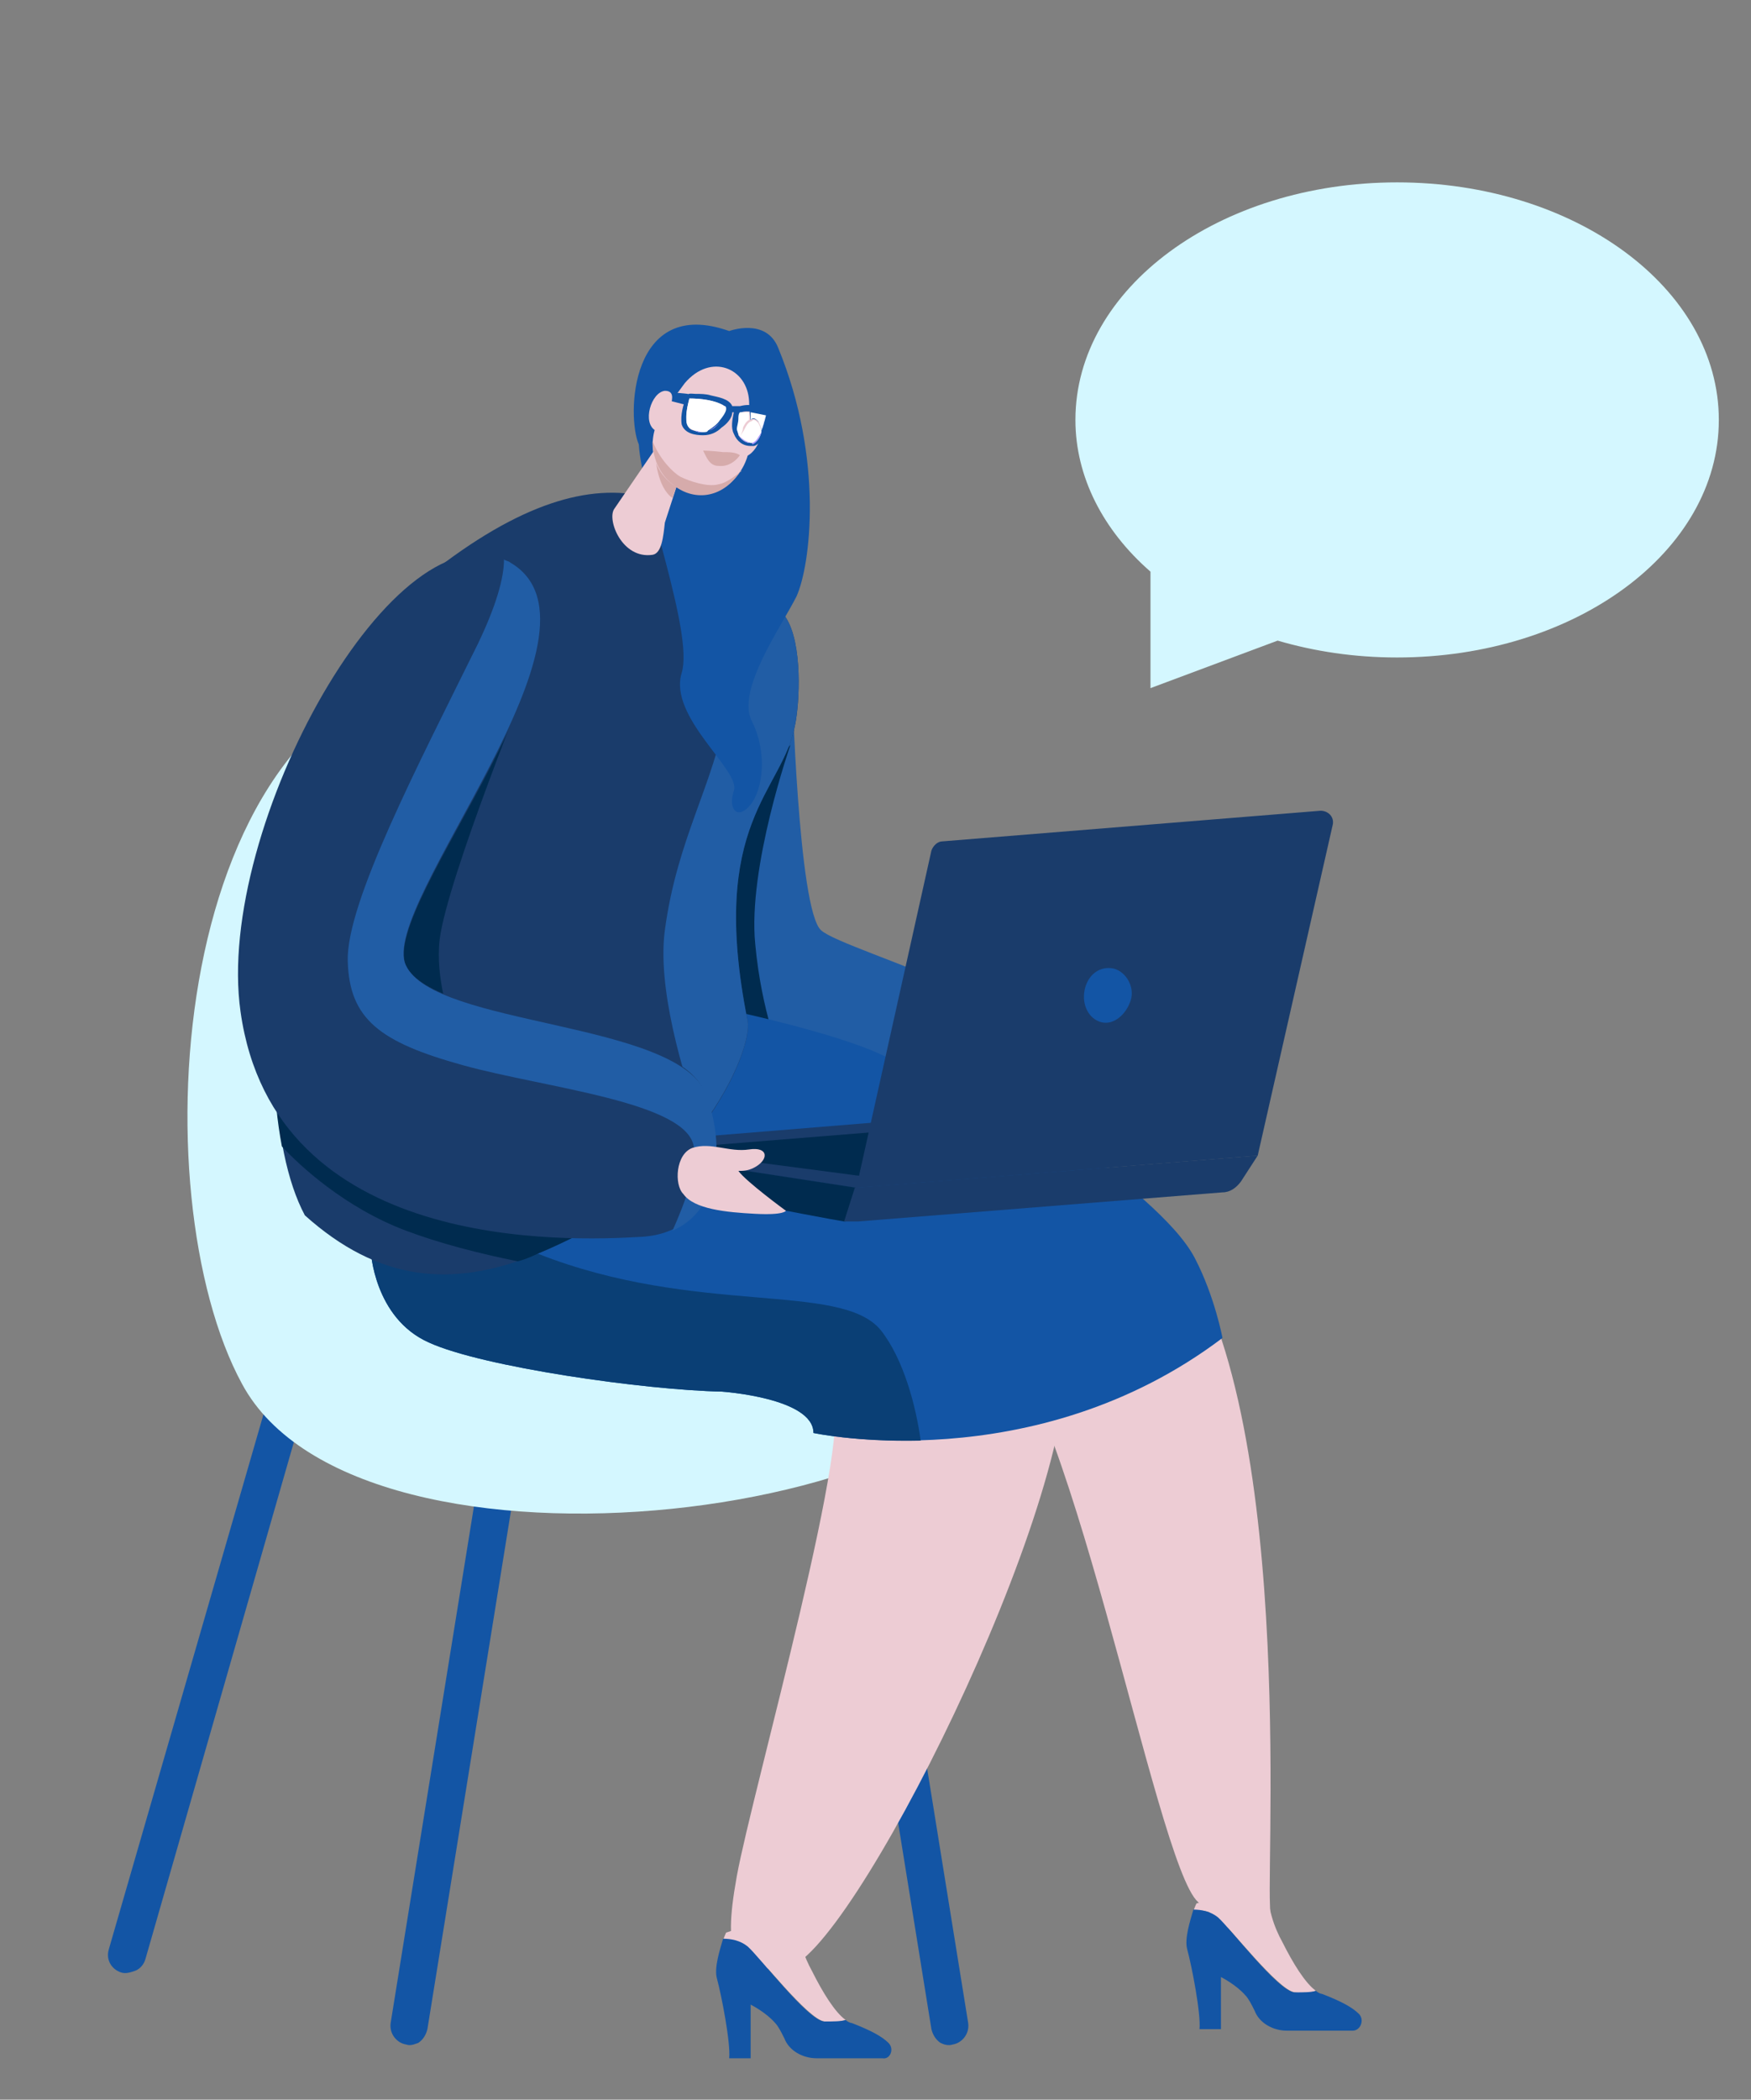 <svg xmlns="http://www.w3.org/2000/svg" xmlns:xlink="http://www.w3.org/1999/xlink" id="Ebene_1" x="0px" y="0px" viewBox="0 0 114.3 137" style="enable-background:new 0 0 114.3 137;" xml:space="preserve"><rect x="0" y="0" width="114.3" height="137" fill="#808080" stroke="none"/><style type="text/css">	.st0{fill:#1355A5;}	.st1{fill:#D4F7FF;}	.st2{fill:#215DA5;}	.st3{fill:#002B4F;}	.st4{fill:#EDCCD4;}	.st5{fill:#0A3F75;}	.st6{fill:#1A3C6B;}	.st7{fill:#D6ABAB;}	.st8{fill:#FFFFFF;}	.st9{fill:#A896FF;}</style><g>	<g>		<path class="st0" d="M61.4,133.3c-0.3-0.2-0.5-0.5-0.6-0.9l-6-37.2c-0.1-0.7,0.4-1.3,1-1.4c0.7-0.1,1.3,0.4,1.4,1l6,37.2   c0.1,0.7-0.4,1.3-1,1.4C61.9,133.5,61.6,133.4,61.4,133.3"></path>		<path class="st0" d="M27.3,133.3c0.3-0.2,0.5-0.5,0.6-0.9l6-37.2c0.1-0.7-0.4-1.3-1-1.4c-0.7-0.1-1.3,0.4-1.4,1l-6,37.2   c-0.1,0.7,0.4,1.3,1,1.4C26.8,133.5,27,133.4,27.3,133.3"></path>		<path class="st0" d="M8.8,128.6c0.3-0.1,0.6-0.4,0.7-0.8l10.4-36.2c0.2-0.7-0.2-1.3-0.8-1.5c-0.7-0.2-1.3,0.2-1.5,0.8L7.1,127.2   c-0.2,0.7,0.2,1.3,0.8,1.5C8.2,128.8,8.5,128.7,8.8,128.6"></path>		<path class="st1" d="M29.4,43.3c12.2-1.6,20,27.6,20,27.6s20.2,2.4,18.2,15.3s-44.1,18.4-51.8,4.1C9.1,78,10.9,45.7,29.4,43.3"></path>		<path class="st2" d="M51.7,44.4c0,0,0.4,15,1.9,16.3c1.5,1.4,18,5.7,17.3,10.8c-0.7,5.1-8.4,5.5-13.1,3.5   c-4.6-2.1-14-4.8-12.4-15.7C47.4,47.1,51.7,44.4,51.7,44.4"></path>		<path class="st3" d="M51.6,48.6c0,0-2.8,8-2.3,13c0.4,4.4,1.7,7.5,1.7,7.5s-2.8,0.4-3.9-2c-1.1-2.3-1.5-7.6-0.5-10.8   C47.5,53.1,51.6,48.6,51.6,48.6"></path>		<path class="st4" d="M48.4,66.6c0,0,17.8,4.1,27,13c9.2,8.9,7.3,40.5,7.5,44.7c0.2,4-2,2.3-4.7-0.2c-2.8-2.5-8.5-35.2-14.1-38   c-3.8-1.9-18-7.2-21.1-12.5C41.5,71.3,46.2,68,48.4,66.6"></path>		<path class="st4" d="M31.4,72.3c-5.2,1.4-8.2,7-6,12c0.9,2.2,2.9,3.6,6.8,4.4c9.8,2,20.1,1.2,22,2.4c1.9,1.2-5.1,25.8-6.1,31.3   c-1,5.5-0.1,6.3,3.2,6c4-0.3,19.2-30.4,18.3-40.6c-0.9-10.2-12.8-15.3-24.3-16.2C39.1,71.1,34.6,71.4,31.4,72.3"></path>		<path class="st0" d="M53.1,93.5c0,0,14.4,3.1,26.7-6.2c0,0-0.5-2.7-1.8-5.2c-1.3-2.5-5.2-5.3-6.3-6.4c-1.1-1.1-11.2-5.5-14.2-6.9   c-3-1.4-9.5-2.8-9.5-2.8L24.2,81.6c0,0,0.2,4.4,3.8,6c3.5,1.6,14.1,3.1,19.1,3.2C47.1,90.8,53.1,91.2,53.1,93.5"></path>		<path class="st5" d="M57.5,86.8c-2.6-3.2-12-0.9-22.4-5c-2.6-1-4.4-2.2-5.8-3.5l-5.1,3.3c0,0,0.2,4.4,3.8,6   c3.5,1.6,14.1,3.1,19.1,3.2c0,0,6,0.4,6,2.7c0,0,2.8,0.6,7,0.5C59.8,91.8,59,88.7,57.5,86.8"></path>		<path class="st6" d="M28,37.5c11.9-9.4,18.2-5.1,23.3,2.8c1.1,1.7,0.9,5.6,0.6,7c-0.8,4.4-5.7,6.3-3.1,19.3   c0.4,2-3.5,11-13.7,15.2c-5.6,2.3-10.4,1.8-15.2-2.5C15.2,70.5,19.2,44.4,28,37.5"></path>		<path class="st2" d="M48.8,66.6c-2.6-13,2.3-14.9,3.1-19.3c0.3-1.5,0.5-5.3-0.6-7c-1.5-2.3-3-4.3-4.8-5.7   c0.6,2.8,1.5,8.3,0.9,11.8c-0.8,4.8-3.2,8.3-4,14.3c-0.5,3.7,1.1,9.2,2.4,12.8C48.1,70.4,49,67.6,48.8,66.6"></path>		<path class="st3" d="M23.2,73.8c0,0-4.1-4.6-5.3-4.4c0,2,0.2,3.8,0.5,5.4c1.1,1.2,4.1,4,8.1,5.5c2.1,0.8,4.8,1.5,7.3,2   c0.4-0.1,0.9-0.3,1.3-0.5c1.9-0.8,3.7-1.7,5.4-2.8L23.2,73.8"></path>		<path class="st6" d="M39.2,74.7l27-2.2l15.8,2.9l-26.2,2.1l-17-2.6C39,74.8,39.1,74.7,39.2,74.7"></path>		<path class="st3" d="M55.9,77.5l-0.7,2.2c0,0,0,0-0.1,0c-1.3-0.2-13.7-2.6-15.8-3.1c-0.2,0-0.3-0.2-0.3-0.4l-0.1-1.1   c0-0.1,0-0.2,0.1-0.2L55.9,77.5"></path>		<polygon class="st3" points="56.7,76.8 43,75 57.9,73.8   "></polygon>		<path class="st6" d="M55.9,77.5l26.2-2.1L87,53.8c0.1-0.5-0.3-0.9-0.8-0.9l-24.7,2c-0.3,0-0.6,0.3-0.7,0.6L55.9,77.5"></path>		<path class="st0" d="M70.8,64.6c-0.2,1,0.3,1.9,1.1,2.1c0.8,0.2,1.6-0.5,1.9-1.4s-0.3-1.9-1.1-2.1C71.8,63,71,63.6,70.8,64.6"></path>		<path class="st6" d="M82.1,75.4L81,77.1c-0.3,0.4-0.7,0.7-1.2,0.7L56,79.7c-0.3,0-0.6,0-0.9,0l0.7-2.2L82.1,75.4"></path>		<path class="st3" d="M34.7,43.8c0,0-5.5,13.5-6,17.5c-0.3,2.5,0.7,5.3,0.7,5.3s-2.6,0.3-3.7-2.6c-1.1-3,1.1-7.2,2.7-10.5   C29.8,50,34.7,43.8,34.7,43.8"></path>		<path class="st6" d="M33.3,36.7c7.5,4.3-8.6,22.4-6.8,26.3c1.9,3.9,17.7,3.5,19.5,8.3c1.4,3.9,0.8,9.1-4.1,9.4   c-5,0.3-24,1-26.2-14.7C14,54,25.9,32.5,33.3,36.7"></path>		<path class="st2" d="M26.5,63c-1.9-3.9,14.2-22,6.8-26.3c-0.1-0.1-0.3-0.1-0.4-0.2c0,1.2-0.5,3-1.7,5.5   c-3.9,7.9-8.6,16.9-8.5,20.7c0.1,3.8,2.1,5.3,7.5,6.8s14.8,2.4,15.1,5.4c0.2,1.5-0.6,3.6-1.4,5.4c3.2-1.4,3.4-5.6,2.2-8.9   C44.2,66.6,28.4,67,26.5,63"></path>		<path class="st4" d="M45.2,74.9c1.2-0.4,2.4,0.3,3.7,0.1c1.3-0.2,1.3,0.7,0.3,1.2c-0.4,0.2-0.7,0.2-1,0.2c0.5,0.7,3.1,2.6,3.1,2.6   s-0.1,0.3-2,0.2c-1.9-0.1-4-0.3-4.7-1.3C44,77.3,44.1,75.3,45.2,74.9"></path>		<path class="st4" d="M48.8,127c0.8,0.7,3.9,4.7,5,4.9c0.6,0.1,1.1,0,1.4-0.1c-0.7-0.5-1.5-1.8-2.2-3.2c-0.5-0.9-1-2.2-1-4   l-4.6,1.5c0,0-0.1,0.2-0.2,0.5C47.7,126.5,48.3,126.6,48.8,127"></path>	</g>	<g>		<path class="st0" d="M58,133.3c-0.4-0.4-1.1-0.8-2.4-1.3c-0.1,0-0.3-0.1-0.4-0.2c-0.3,0.1-0.8,0.1-1.4,0.1c-1.1-0.1-4.2-4.2-5-4.9   c-0.5-0.4-1.1-0.5-1.6-0.5c-0.2,0.7-0.6,1.9-0.4,2.6c0.3,1.1,0.9,4.2,0.8,5.2H49v-3.5c0,0,1,0.5,1.6,1.2c0.2,0.2,0.4,0.6,0.6,1   c0.3,0.8,1.2,1.3,2.1,1.3h4.3C58.1,134.4,58.4,133.7,58,133.3"></path>	</g>	<g>		<path class="st4" d="M79.5,125.1c0.8,0.7,3.9,4.7,5,4.9c0.6,0.1,1.1,0,1.4-0.1c-0.7-0.5-1.5-1.8-2.2-3.2c-0.5-0.9-1-2.2-1-4   l-4.6,1.5c0,0-0.1,0.2-0.2,0.5C78.4,124.6,79.1,124.7,79.5,125.1"></path>		<path class="st0" d="M88.7,131.4c-0.4-0.4-1.1-0.8-2.4-1.3c-0.1,0-0.3-0.1-0.4-0.2c-0.3,0.1-0.8,0.1-1.4,0.1   c-1.1-0.1-4.2-4.2-5-4.9c-0.5-0.4-1.1-0.5-1.6-0.5c-0.2,0.7-0.6,1.9-0.4,2.6c0.3,1.1,0.9,4.2,0.8,5.2h1.4V129c0,0,1,0.5,1.6,1.2   c0.2,0.2,0.4,0.6,0.6,1c0.3,0.8,1.2,1.3,2.1,1.3h4.3C88.8,132.5,89.1,131.8,88.7,131.4"></path>		<path class="st0" d="M50.8,22.7c-0.8-2-3.2-1.1-3.2-1.1c-6.5-2.3-6.7,5.6-5.9,7.4c0.2,3.4,3.6,12.3,2.8,14.9   c-0.9,2.9,3.9,6.4,3.4,7.7c-0.4,1.3,0.3,1.9,1.1,0.9c0.8-1,1.1-3.4,0.1-5.4c-1.1-2,1.9-6.2,2.9-8.2C52.9,36.9,53.8,30,50.8,22.7"></path>		<path class="st4" d="M42.9,29.1l-2.8,4.1c-0.5,0.7,0.5,3.3,2.5,3c0.6-0.1,0.7-1.2,0.8-2.1l1.3-4L42.9,29.1"></path>		<path class="st7" d="M43.9,32.5c-1-0.7-1.1-2.6-1.1-2.6l1.7,0.8L43.9,32.5"></path>		<path class="st4" d="M44.7,25l-1.4,1.9c-1.1,1.5-0.9,3.6,0.6,4.7c1.3,1,3.2,0.9,4.4-0.8c1.1-1.6,0.6-3.6,0.6-4.6   C48.8,24,46.4,23,44.7,25"></path>		<path class="st4" d="M48.3,28.4c0.1-0.2,0.2-0.3,0.3-0.5c0.2-0.4,0.5-0.8,0.9-0.4c0.6,0.7-0.3,2.6-1.3,2.3   C47.5,29.7,48,28.8,48.3,28.4"></path>		<path class="st7" d="M45.9,29.4c0,0,0.4,0,1.3,0.1c0.4,0,0.8,0,1.1,0.2c0,0-0.5,0.8-1.4,0.7C46.3,30.4,46.1,29.8,45.9,29.4"></path>		<path class="st7" d="M44.4,31.1c0.6,0.3,1.8,0.7,2.5,0.5c0.6-0.1,1.3-0.7,1.5-0.9c0,0,0,0.1-0.1,0.1c-1.2,1.8-3.1,1.9-4.4,0.8   c-0.9-0.7-1.3-1.8-1.3-2.8C43.1,30,43.9,30.8,44.4,31.1"></path>		<path class="st0" d="M44.9,25.7c0,0-1.6-0.2-2,0c-0.2,0.1-0.5,1-0.4,1.2c0.1,0.2,0.3,0.4,0.3,0.1c0-0.2,0-1,0.2-1   c0.2,0,1.7,0.4,1.7,0.4L44.9,25.7"></path>		<path class="st0" d="M44.5,27.7c0.2,0.6,0.9,0.7,1.4,0.7c0.5,0,0.9-0.2,1.2-0.5c0.3-0.2,0.7-0.6,0.7-1c0,0,0.1,0,0.1,0   c-0.1,0.5-0.2,1,0,1.4c0.2,0.5,0.6,0.8,1.1,0.8c0.1,0,0.1,0,0.2,0c0.6-0.1,1-1.5,1-1.5c0.1-0.4,0.2-0.6-0.1-0.8   c-0.2-0.2-0.5-0.2-0.8-0.3c-0.3-0.1-0.6-0.1-1,0c-0.2,0-0.3,0-0.5,0c-0.2-0.5-1-0.6-1.4-0.7c-0.3-0.1-0.7-0.1-1-0.1   c-0.2,0-0.6-0.1-0.6,0.2C44.6,26.4,44.4,27.1,44.5,27.7 M48.3,27.3c0-0.1,0-0.3,0.1-0.4c0.5-0.2,1.5,0.2,1.5,0.2s-0.1,1.6-0.8,1.8   c0,0-0.1,0-0.1,0c-0.3,0-0.6-0.2-0.8-0.5C48.1,28,48.2,27.7,48.3,27.3 M44.8,27.2c0-0.4,0.1-0.8,0.2-1.2c0.7,0,1.7,0.1,2.3,0.5   l0,0c0.2,0.2-0.2,0.7-0.3,0.9c-0.2,0.3-0.5,0.5-0.8,0.7c-0.3,0.1-0.6,0.1-0.9,0C44.9,28,44.8,27.7,44.8,27.2"></path>		<path class="st8" d="M49.7,28.1c0-0.2-0.1-0.4-0.2-0.6c-0.1-0.1-0.2-0.2-0.3-0.2c-0.1,0-0.1,0-0.2,0.1c0-0.2,0-0.4,0-0.5   c0.5,0.1,1,0.2,1,0.2S49.9,27.6,49.7,28.1"></path>		<path class="st8" d="M45.9,28.2c-0.2,0-0.4,0-0.5-0.1c-0.4-0.1-0.6-0.3-0.6-0.7c0-0.1,0-0.1,0-0.2c0-0.4,0.1-0.8,0.2-1.2   c0.7,0,1.7,0.1,2.3,0.5l0,0c0.1,0,0.1,0.1,0.1,0.2c0,0.2-0.3,0.6-0.4,0.7c-0.2,0.3-0.5,0.5-0.8,0.7C46.2,28.2,46,28.2,45.9,28.2    M48.3,28.5C48.3,28.4,48.3,28.4,48.3,28.5c-0.1-0.2-0.2-0.4-0.2-0.5c0-0.2,0.1-0.4,0.1-0.7c0-0.1,0-0.3,0.1-0.4   c0.1,0,0.2,0,0.3,0c0.1,0,0.2,0,0.3,0c0,0.2,0,0.3,0,0.5c-0.2,0.1-0.3,0.3-0.4,0.5C48.5,28.1,48.4,28.3,48.3,28.5   C48.3,28.4,48.3,28.4,48.3,28.5"></path>		<path class="st8" d="M49,28.9c-0.3,0-0.6-0.2-0.7-0.4c0,0,0,0,0,0c0.1-0.2,0.2-0.3,0.3-0.5c0.1-0.2,0.2-0.4,0.4-0.5   c0.1,0,0.1-0.1,0.2-0.1c0.1,0,0.2,0.1,0.3,0.2c0.1,0.2,0.2,0.4,0.2,0.6c-0.1,0.4-0.3,0.7-0.6,0.7C49.1,28.9,49.1,28.9,49,28.9"></path>		<path class="st9" d="M45.9,28.2c-0.2,0-0.4,0-0.5-0.1c-0.4-0.1-0.6-0.3-0.6-0.7c0,0.4,0.2,0.6,0.6,0.7   C45.5,28.1,45.7,28.2,45.9,28.2c0.1,0,0.3,0,0.4-0.1c0.3-0.1,0.6-0.4,0.8-0.7c0.1-0.1,0.4-0.5,0.4-0.7c0,0.2-0.3,0.6-0.4,0.7   c-0.2,0.3-0.5,0.5-0.8,0.7C46.2,28.2,46,28.2,45.9,28.2 M49,28.9c-0.3,0-0.6-0.2-0.8-0.5c-0.1-0.2-0.1-0.3-0.1-0.5   c0,0.2,0,0.3,0.1,0.5c0,0,0,0,0,0C48.5,28.7,48.7,28.8,49,28.9c0,0,0.1,0,0.1,0c0.3-0.1,0.4-0.4,0.6-0.7c0.2-0.5,0.2-1,0.2-1   s-0.1,1.6-0.8,1.8C49.1,28.9,49.1,28.9,49,28.9"></path>		<path class="st4" d="M43.7,27c0-0.2,0.1-0.4,0.1-0.6c0.1-0.4,0.2-0.9-0.4-0.9c-0.9,0.1-1.5,2.1-0.6,2.6   C43.5,28.5,43.7,27.5,43.7,27"></path>	</g>	<g>		<path class="st1" d="M70.2,27.4c0-8.6,9.4-15.5,21-15.5c11.6,0,21,6.9,21,15.5c0,8.6-9.4,15.5-21,15.5c-2.8,0-5.4-0.4-7.8-1.1   l-8.3,3.1v-7.6C72,34.6,70.2,31.1,70.2,27.4"></path>	</g></g></svg>
